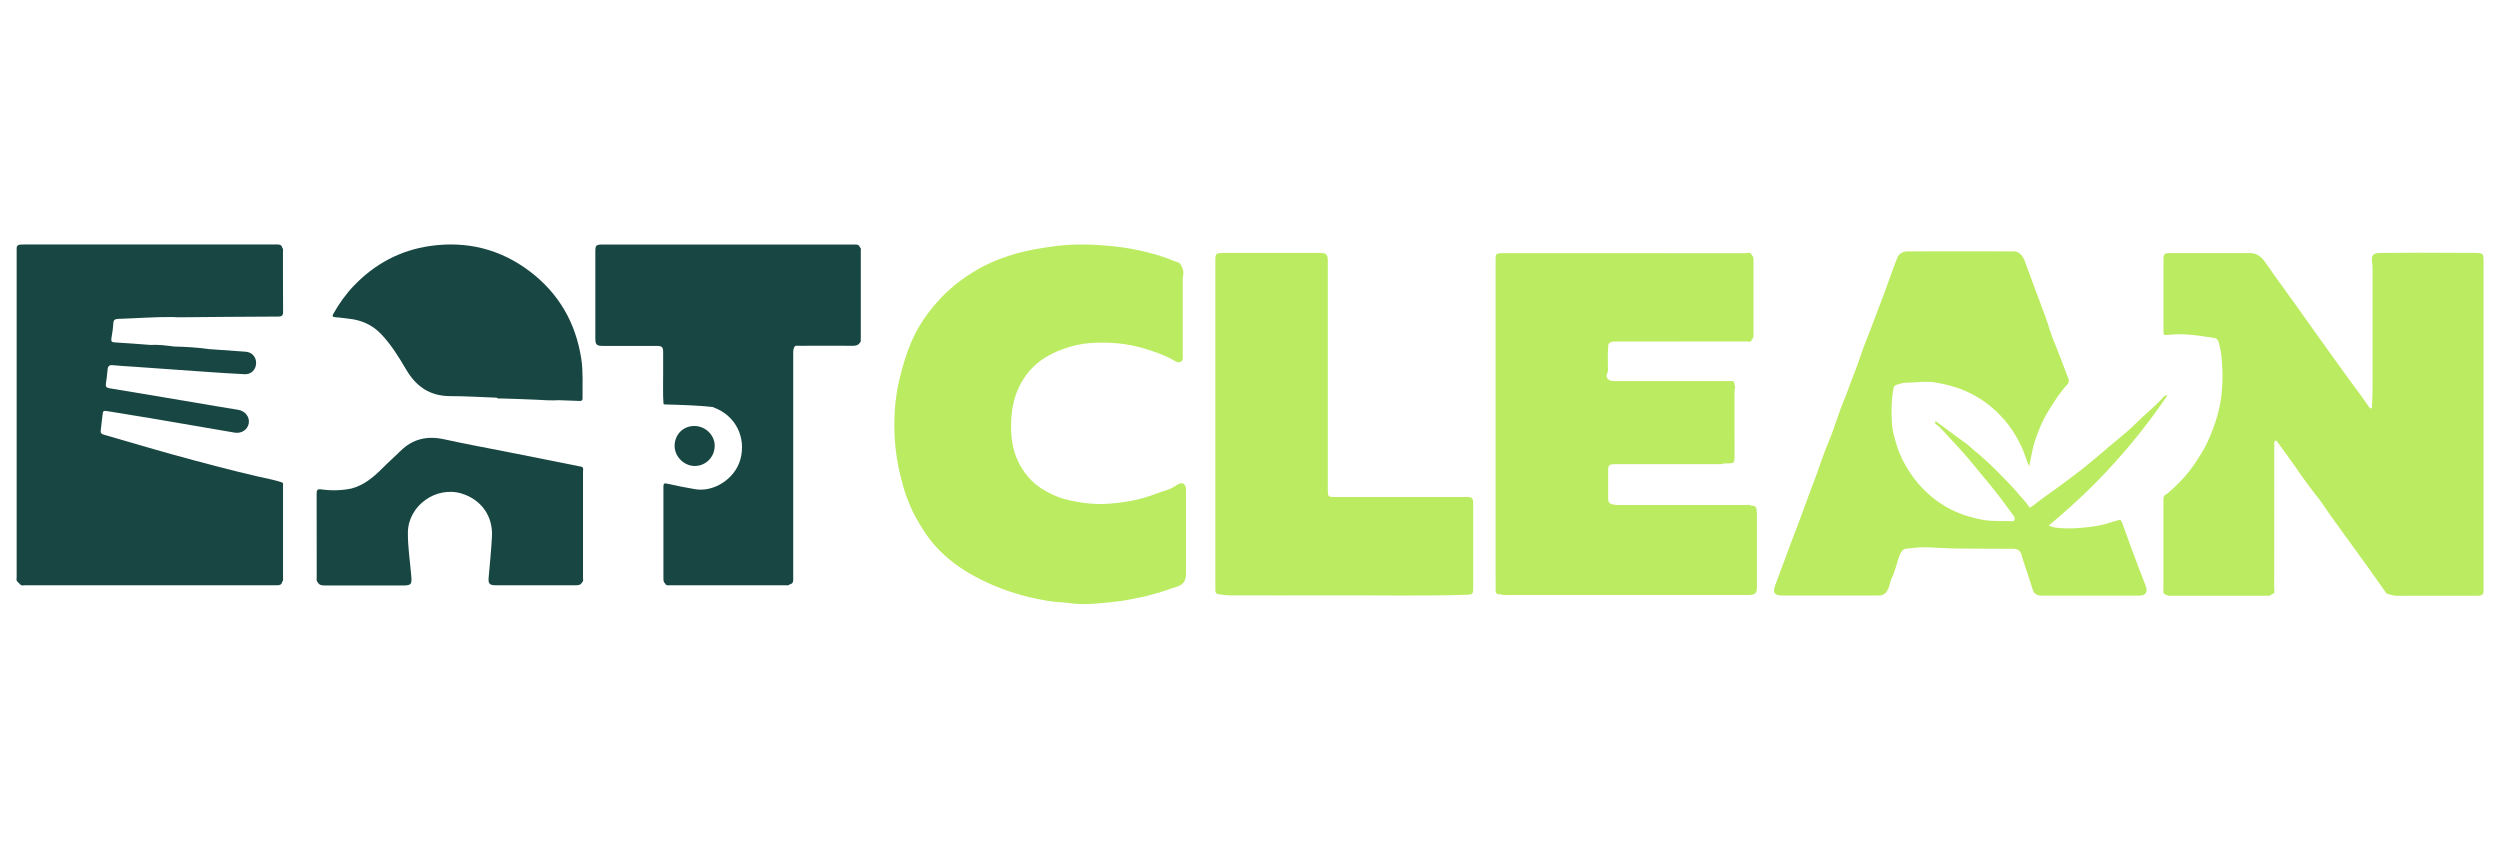 <?xml version="1.0" encoding="UTF-8"?><svg id="Layer_15" xmlns="http://www.w3.org/2000/svg" viewBox="0 0 380 129"><defs><style>.cls-1{fill:#bbeb60;}.cls-2{fill:#184743;}</style></defs><g><path class="cls-2" d="m88.51,70.97c-.94-.19-1.88-.39-2.82-.57-3.02-.6-6.04-1.2-9.06-1.8-3.04-.6-6.1-1.16-9.13-1.83-2.55-.56-4.76-.07-6.64,1.79-.9.89-1.86,1.73-2.75,2.63-1.36,1.36-2.8,2.57-4.71,3.07-1.53.31-3.07.34-4.62.12-.57-.08-.65.18-.65.66.01,4.27,0,8.54.01,12.81,0,.21-.09.44.13.61.22.48.63.53,1.09.53,3.98,0,7.97,0,11.95,0,1.17,0,1.31-.19,1.21-1.37-.18-2.22-.54-4.44-.52-6.67.03-4.09,4.3-7.14,8.21-5.92,2.93.92,4.72,3.4,4.57,6.48-.11,2.12-.33,4.23-.51,6.35-.07.83.16,1.09.97,1.1,4.12,0,8.23,0,12.35,0,.41,0,.73-.09.91-.48.22-.17.12-.4.12-.61,0-5.41,0-10.81,0-16.22,0-.22.11-.48-.13-.67Z"/><path class="cls-2" d="m42.88,73.33c-1.24-.42-2.53-.63-3.8-.93-4.25-.99-8.47-2.11-12.67-3.27-3.56-.98-7.09-2.05-10.64-3.06-.37-.11-.51-.28-.46-.65.09-.74.17-1.48.26-2.22.09-.81.09-.81.92-.68,2.11.35,4.23.69,6.34,1.04,4.28.73,8.57,1.47,12.85,2.2,1.04.18,2-.48,2.14-1.45.14-.97-.59-1.86-1.62-2.02-1.04-.16-2.07-.33-3.11-.51-2.76-.46-5.51-.94-8.27-1.4-2.74-.46-5.47-.92-8.21-1.37-.4-.07-.58-.23-.52-.65.1-.71.2-1.43.26-2.15.04-.54.24-.76.82-.7,1,.11,2.01.15,3.01.22,3.87.27,7.73.55,11.6.82,1.81.12,3.63.25,5.44.33.97.04,1.69-.7,1.71-1.68.02-.94-.64-1.67-1.58-1.74-1.88-.14-3.76-.27-5.63-.4-1.75-.25-3.5-.35-5.27-.39-1.18-.15-2.36-.31-3.56-.24-1.83-.14-3.67-.28-5.5-.39-.44-.03-.51-.21-.46-.58.11-.76.26-1.52.29-2.28.02-.56.25-.69.76-.71,2.78-.09,5.55-.31,8.34-.28.24.01.48.04.72.04,5.07-.04,10.15-.1,15.22-.11.61,0,.78-.17.77-.77-.03-3.02-.01-6.04-.02-9.06,0-.21.08-.44-.1-.62-.12-.56-.57-.51-.99-.51-12.73,0-25.46,0-38.18,0-.22,0-.44.02-.66.02-.62.04-.55.5-.55.91,0,16.56,0,33.11,0,49.67,0,.23-.1.49.14.67.13.13.26.26.39.39.21.26.49.14.74.14,12.49,0,24.98,0,37.46,0,.31,0,.61,0,.92,0,.37,0,.64-.12.71-.52h0c.19-.17.13-.41.13-.62,0-4.63,0-9.27,0-13.9,0-.21.08-.44-.14-.61Z"/><path class="cls-2" d="m51.02,48.23c.65.02,1.3.15,1.96.21,1.92.19,3.59.92,4.93,2.32,1.55,1.62,2.72,3.53,3.85,5.45,1.51,2.56,3.6,3.99,6.64,4,2.36,0,4.73.15,7.09.24.2.19.46.11.69.12,1.73.06,3.46.09,5.18.18,1.2.06,2.4.16,3.6.08,1.01.04,2.01.08,3.02.11.29.01.58.04.57-.41-.03-1.99.11-3.99-.19-5.97-.84-5.48-3.41-9.96-7.84-13.32-4.5-3.4-9.61-4.64-15.15-3.85-4.53.65-8.4,2.72-11.58,6.04-1.22,1.27-2.22,2.69-3.09,4.21-.22.38-.21.56.31.58Z"/><path class="cls-2" d="m108.64,67.81c.02-1.66-1.4-3.06-3.11-3.06-1.69,0-2.97,1.29-2.99,3-.01,1.65,1.44,3.1,3.1,3.08,1.65-.02,2.98-1.36,2.99-3.03Z"/><path class="cls-2" d="m130.84,51.35c0-4.39,0-8.78,0-13.17,0-.21.09-.44-.14-.6-.15-.48-.55-.41-.92-.41-12.73,0-25.46,0-38.19,0-.98,0-1.1.11-1.1,1.09,0,4.38,0,8.76,0,13.15,0,.99.18,1.17,1.2,1.17,2.72,0,5.43,0,8.15,0,.8,0,.96.18.96.97,0,1.03-.01,2.06,0,3.09.02,1.57-.07,3.15.05,4.72.06.12.17.12.28.12,2.41.06,4.82.13,7.22.39.08.04.15.08.24.11,3.22,1.22,4.87,4.51,3.94,7.87-.79,2.88-3.97,4.99-6.86,4.51-1.42-.24-2.84-.52-4.24-.84-.5-.12-.59,0-.59.48.01,4.62,0,9.25,0,13.87,0,.31,0,.62.27.84.16.35.48.25.74.25,5.86,0,11.72,0,17.58,0,.21,0,.44.08.61-.14h0c.61-.11.53-.59.53-1.03,0-11.25,0-22.51,0-33.76,0-.41-.04-.83.14-1.22.15-.35.47-.25.73-.25,2.75,0,5.49-.02,8.24,0,.42,0,.76-.08,1.01-.43.23-.24.13-.53.14-.8Z"/></g><g><path class="cls-1" d="m376.17,38.44c-2.89,0-5.78-.02-8.67-.03-1.93.01-3.85.02-5.78.04-.96,0-1.31.36-1.17,1.33.08.57.08,1.13.08,1.7,0,5.85,0,11.7,0,17.55,0,.9-.06,1.79-.09,2.69,0,.12.04.29-.11.35-.19.07-.27-.11-.35-.23-.33-.44-.63-.92-.96-1.36-1.78-2.41-3.54-4.85-5.29-7.29-.96-1.32-1.9-2.65-2.85-3.98-.65-.91-1.29-1.83-1.94-2.74-1.54-2.15-3.11-4.27-4.61-6.44-.61-.88-1.27-1.56-2.42-1.56-4.08,0-8.15,0-12.23,0-.78,0-.93.16-.93.92,0,1.34,0,2.67,0,4.01,0,2.3,0,4.6,0,6.9,0,.36-.05.69.54.62,2.46-.3,4.87.07,7.29.48.33.06.46.32.55.6.33,1.04.46,2.13.52,3.2.17,2.7.05,5.38-.72,8.02-.4,1.38-.9,2.7-1.5,3.99-.51,1.1-1.15,2.11-1.83,3.13-1.2,1.8-2.66,3.33-4.31,4.72-.34.15-.55.35-.55.78.01,4.65,0,9.3,0,13.96,0,.21-.05.46.25.52.05.11.15.12.26.12.12.13.28.11.43.11,4.96,0,9.93,0,14.89,0,.24,0,.49,0,.64-.24.59-.05.37-.52.37-.81.01-7.22.01-14.44.01-21.67,0-.15,0-.31,0-.46,0-.16.05-.34.19-.39.19-.08.24.14.32.25.9,1.23,1.81,2.46,2.68,3.71.57.82,1.13,1.67,1.73,2.45.62.8,1.2,1.64,1.85,2.43.47.58.88,1.25,1.32,1.88,1.06,1.52,2.16,3.01,3.25,4.51,1.01,1.39,2.02,2.78,3.02,4.18.92,1.28,1.82,2.58,2.73,3.86.51.09.98.32,1.52.31,4.07-.02,8.15,0,12.23-.01.84,0,.97-.13.97-.95,0-16.61,0-33.21,0-49.82,0-1.28-.07-1.33-1.33-1.33Z"/><path class="cls-1" d="m324.12,83.74c-.54-1.44-1.06-2.89-1.58-4.34-.13-.36-.29-.43-.69-.3-1.1.34-2.22.71-3.36.88-1.79.26-3.61.43-5.43.28-.53-.04-1.06-.08-1.65-.39,6.97-5.74,12.95-12.27,18.06-19.8-.41.02-.51.17-.63.29-1.32,1.48-2.91,2.7-4.3,4.1-1.25,1.26-2.68,2.33-4.02,3.48-1.31,1.13-2.64,2.26-4,3.34-1.21.96-2.46,1.87-3.71,2.79-.72.53-1.46,1.05-2.19,1.57-.57.41-1.15.86-1.71,1.3-.19.15-.39.3-.54.04-.36-.61-.88-1.08-1.32-1.62-1.08-1.32-2.29-2.51-3.48-3.72-1.15-1.17-2.37-2.27-3.65-3.3-.25-.2-.46-.46-.71-.65-1.58-1.17-3.17-2.33-4.76-3.5-.08-.06-.15-.21-.26-.1-.1.1-.09.26.04.35.66.47,1.17,1.09,1.71,1.68,1.39,1.5,2.8,2.98,4.08,4.58.87,1.08,1.78,2.13,2.65,3.21,1.17,1.45,2.28,2.94,3.37,4.45.16.22.23.43.15.66-.09.28-.37.2-.57.19-1.42-.04-2.82.07-4.25-.2-1.98-.37-3.87-.98-5.59-1.98-2.61-1.53-4.65-3.66-6.15-6.3-.67-1.17-1.17-2.41-1.53-3.7-.23-.83-.46-1.67-.52-2.52-.12-1.81-.11-3.63.22-5.43.05-.3.21-.52.45-.58.44-.11.86-.31,1.33-.32,1.52,0,3.01-.3,4.56-.05,1.63.27,3.19.67,4.68,1.33,2.15.94,4,2.32,5.59,4.07,1.21,1.33,2.13,2.81,2.89,4.43.45.95.65,1.97,1.17,2.91.06-.66.25-1.28.36-1.92.23-1.35.69-2.64,1.21-3.89.44-1.06.98-2.09,1.61-3.08.76-1.18,1.49-2.36,2.45-3.39.25-.27.48-.55.31-.99-.56-1.44-1.09-2.9-1.66-4.34-.42-1.06-.89-2.12-1.21-3.2-.36-1.2-.8-2.38-1.24-3.54-.86-2.28-1.71-4.56-2.54-6.85-.32-.87-.91-1.46-1.65-1.46-5.41,0-10.82-.02-16.24,0-.66,0-1.25.38-1.49.99-.69,1.73-1.28,3.51-1.93,5.25-.46,1.23-.92,2.45-1.39,3.67-.48,1.24-.92,2.49-1.43,3.72-.63,1.52-1.07,3.13-1.69,4.66-.6,1.49-1.1,3.01-1.72,4.5-.64,1.54-1.12,3.14-1.7,4.71-.56,1.5-1.22,2.95-1.72,4.47-.69,2.08-1.53,4.1-2.26,6.17-.73,2.06-1.53,4.1-2.3,6.14-.81,2.16-1.61,4.31-2.41,6.47-.38,1.04-.22,1.56,1.11,1.56,2.72,0,5.43,0,8.15,0,2.13,0,4.25,0,6.38,0,.61,0,1.06-.17,1.42-.78.36-.62.37-1.31.68-1.93.58-1.16.75-2.47,1.28-3.65.19-.41.45-.72.95-.77,1.04-.12,2.09-.23,3.14-.2,1.38.04,2.75.16,4.13.18,2.98.04,5.96.04,8.94.05.59,0,1.06.24,1.21.78.1.35.2.7.32,1.05.48,1.45.99,2.9,1.43,4.36.23.75.73.93,1.42.93,4.91,0,9.82,0,14.72,0,1.06,0,1.4-.54,1.02-1.53-.69-1.76-1.36-3.52-2.02-5.29Z"/><path class="cls-1" d="m179.87,73.52c-.29-.16-.62-.03-.93.16-.46.28-.92.61-1.43.76-1.22.36-2.38.87-3.61,1.22-1.85.54-3.71.79-5.6.92-1.34.09-2.69,0-4.03-.21-1.27-.2-2.55-.45-3.71-.94-1.59-.67-3.08-1.54-4.26-2.91-1.57-1.83-2.37-3.94-2.56-6.27-.12-1.5-.08-3,.21-4.51.38-2.02,1.21-3.81,2.52-5.35,1.33-1.55,3.04-2.56,4.96-3.28,1.41-.53,2.85-.87,4.34-.97,2.76-.18,5.5.03,8.15.83,1.53.46,3.05.98,4.46,1.78.35.2.68.45,1.09.23.4-.22.31-.64.31-1.01,0-3.75,0-7.49,0-11.24,0-.26-.02-.54.04-.78.16-.62-.02-1.12-.32-1.67-.28-.51-.75-.46-1.15-.63-1.76-.77-3.61-1.26-5.48-1.65-1.44-.3-2.91-.51-4.39-.64-2.55-.23-5.08-.29-7.64,0-1.68.2-3.34.46-4.99.83-1.77.4-3.5.97-5.14,1.69-1.33.58-2.61,1.34-3.84,2.16-2.23,1.49-4.11,3.33-5.72,5.45-1.06,1.39-1.95,2.9-2.64,4.51-.73,1.71-1.26,3.49-1.71,5.3-.41,1.66-.68,3.34-.79,5.02-.22,3.32.04,6.61.82,9.87.54,2.23,1.23,4.35,2.33,6.38.89,1.63,1.88,3.19,3.12,4.54,1.68,1.85,3.71,3.33,5.92,4.52,2.24,1.2,4.59,2.14,7.04,2.82,1.38.39,2.77.67,4.19.91,1.04.18,2.09.16,3.13.31,2.5.37,4.96-.01,7.44-.27,1.17-.12,2.3-.42,3.45-.62.77-.14,1.51-.39,2.27-.58,1.02-.26,2-.68,3.02-.97,1.06-.31,1.52-.86,1.52-1.98,0-2.06,0-4.12,0-6.18,0-2.23,0-4.47,0-6.7,0-.36-.11-.69-.38-.85Z"/><path class="cls-1" d="m222.78,75.54c-6.68.02-13.36,0-20.04,0-.82,0-.9-.08-.91-.91-.01-.79,0-1.58,0-2.37,0-10.86,0-21.73,0-32.59,0-.98-.23-1.22-1.17-1.22-4.86,0-9.73,0-14.59,0-1.3,0-1.34.04-1.34,1.32,0,8.21,0,16.43,0,24.64h0c0,8.15,0,16.3,0,24.45,0,.31.02.61.01.92,0,.31.11.47.43.53.71.13,1.43.19,2.15.19,4.88,0,9.77.02,14.65,0,6.94-.04,13.88.13,20.82-.09,1.06-.03,1.14-.08,1.14-1.1,0-4.21,0-8.41,0-12.62,0-.88-.03-1.17-1.16-1.16Z"/><path class="cls-1" d="m267.02,77.91c0-.5,0-1.06-.76-1.05-.03-.02-.07-.02-.1,0-.26-.18-.55-.1-.83-.1-6.43,0-12.86,0-19.29,0-.3,0-.6-.02-.91-.08-.49-.11-.69-.36-.69-.86.01-1.47,0-2.93,0-4.4,0-.7.16-.84.91-.87,5.48,0,10.96,0,16.43,0,.28-.19.6-.09.89-.11.91-.03.98-.1.98-.98,0-3.31,0-6.61-.01-9.92,0-.36.21-.72,0-1.08.04-.65-.44-.54-.81-.54-5.71,0-11.41,0-17.12,0-.22,0-.44.02-.66-.01-.8-.11-1.08-.73-.64-1.41,0-1.36-.08-2.72.05-4.07.19-.52.64-.52,1.08-.52,2.08,0,4.16,0,6.24,0,4.57,0,9.15,0,13.72-.01.26,0,.64.2.76-.26h0c.32-.26.26-.63.27-.97,0-3.67,0-7.34,0-11.01,0-.32.02-.66-.26-.9h0c-.22-.53-.68-.27-1.01-.27-12.26-.02-24.52-.01-36.79-.01-1.09,0-1.14.04-1.14,1.15,0,16.12,0,32.23,0,48.35,0,.53.03,1.05,0,1.58-.03.59.17.87.79.76.3.19.64.12.96.12,12.14,0,24.28,0,36.42,0,.15,0,.31,0,.46,0,.87-.07,1.08-.3,1.09-1.2,0-1.56,0-3.11,0-4.67,0-2.21,0-4.43,0-6.64Zm-38.62,12.36c-.53-.21-.72-.56-.78-1.02.06.46.25.82.78,1.02,7.4,0,14.8,0,22.2.01-7.4,0-14.8,0-22.2-.01Z"/></g></svg>